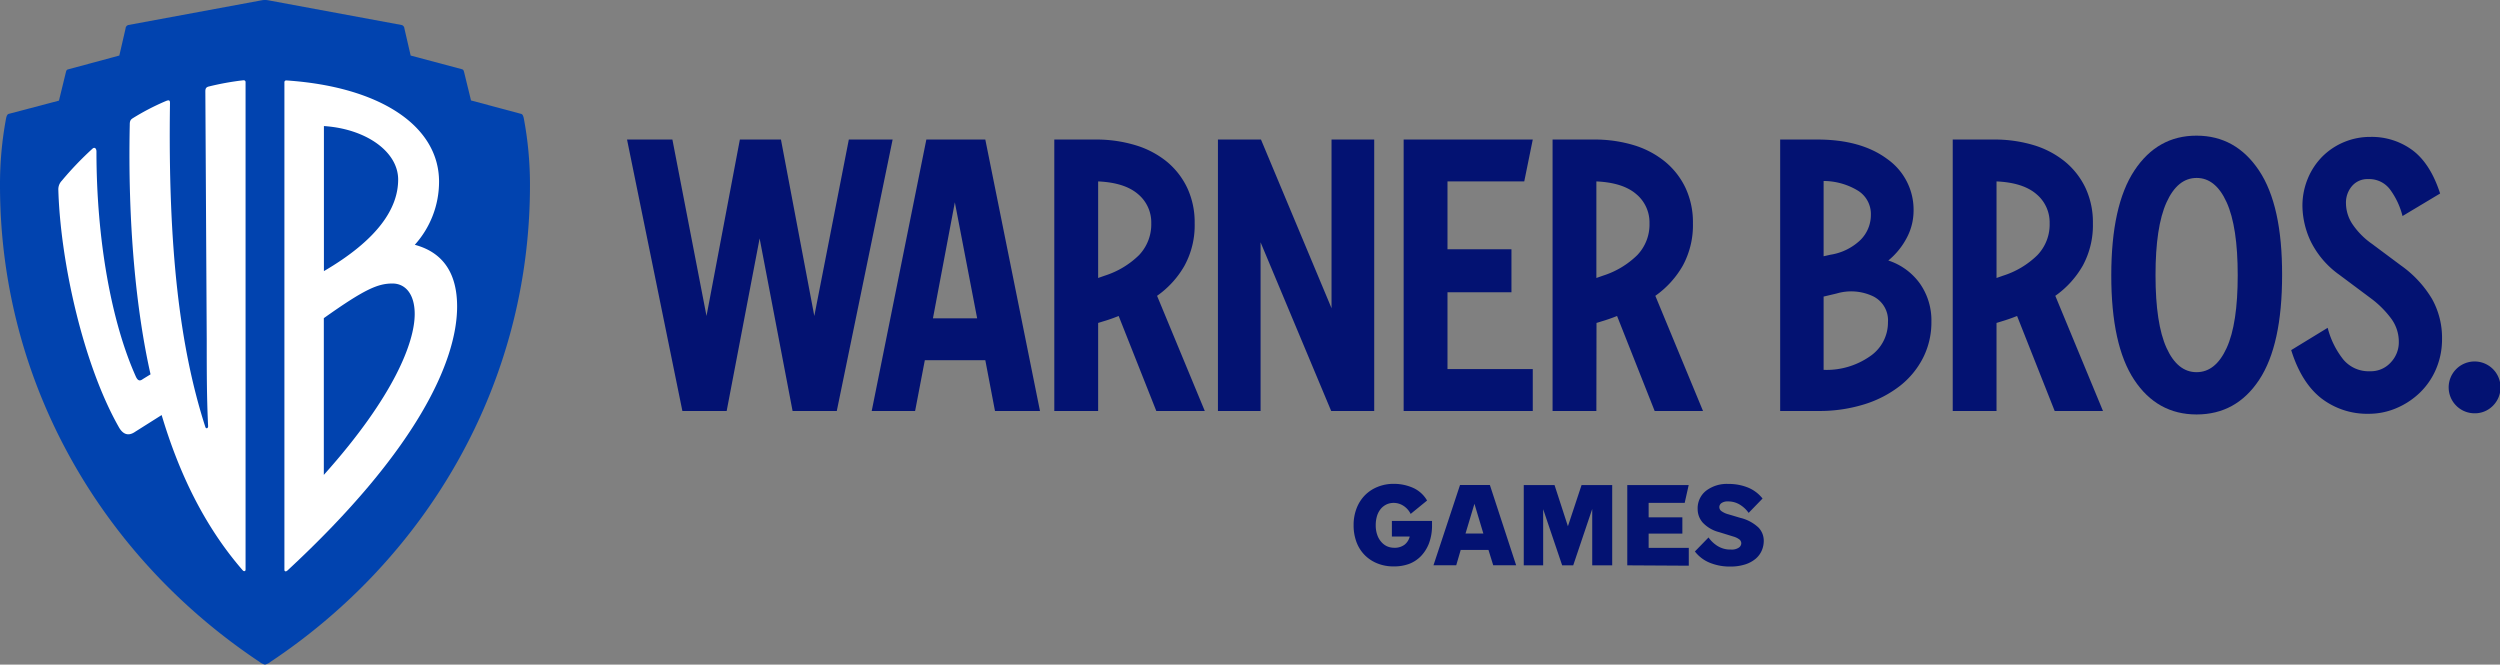 <svg xmlns:dc="http://purl.org/dc/elements/1.1/" xmlns:cc="http://creativecommons.org/ns#" xmlns:rdf="http://www.w3.org/1999/02/22-rdf-syntax-ns#" xmlns:svg="http://www.w3.org/2000/svg" xmlns="http://www.w3.org/2000/svg" xmlns:sodipodi="http://sodipodi.sourceforge.net/DTD/sodipodi-0.dtd" xmlns:inkscape="http://www.inkscape.org/namespaces/inkscape" id="Layer_1" x="0px" y="0px" width="1000" height="265.834" viewBox="0 0 1000 265.834" xml:space="preserve" sodipodi:docname="Warner_Bros._Games_2019_(Horizontal).svg" inkscape:version="0.92.3 (2405546, 2018-03-11)"><rect x="0" y="0" width="1000" height="265.834" fill="#808080" stroke="none"/><defs id="defs63">																																						</defs><g id="g149" transform="translate(434.321,348.705)"><g transform="matrix(1.784,0,0,1.784,-434.32,-348.709)" id="g86" style="fill:#031272;fill-opacity:1"><path d="M 153,92.15 140.59,31.29 h 10.17 l 7.65,39.56 7.48,-39.56 h 9.21 l 7.48,39.56 7.74,-39.56 h 9.82 l -12.52,60.86 h -9.91 l -7.39,-38.69 -7.39,38.69 z" style="fill:#031272;fill-opacity:1" id="path64" inkscape:connector-curvature="0"></path><path d="m 207.7,31.29 h 13.22 l 12.26,60.86 h -10.09 l -2.17,-11.39 h -13.56 l -2.18,11.39 h -9.73 z m 1.48,40.08 h 9.91 l -5,-26 z" style="fill:#031272;fill-opacity:1" id="path66" inkscape:connector-curvature="0"></path><path d="m 246.22,92.15 h -9.83 V 31.29 h 9.22 a 30.25,30.25 0 0 1 8.95,1.26 20.5,20.5 0 0 1 7.05,3.69 17.2,17.2 0 0 1 4.6,5.92 18.23,18.23 0 0 1 1.65,7.91 18.88,18.88 0 0 1 -2.26,9.47 20.79,20.79 0 0 1 -6.17,6.79 l 10.7,25.82 h -10.87 l -8.44,-21.3 c -0.58,0.23 -1.16,0.45 -1.73,0.65 -0.57,0.2 -1.16,0.39 -1.74,0.56 l -1.13,0.35 z m 11.91,-42.08 a 8.26,8.26 0 0 0 -3,-6.57 q -3,-2.56 -8.91,-2.82 v 21.65 l 1.48,-0.52 a 19.31,19.31 0 0 0 7.69,-4.61 10,10 0 0 0 2.74,-7.13 z" style="fill:#031272;fill-opacity:1" id="path68" inkscape:connector-curvature="0"></path><path d="M 273.08,92.15 V 31.29 h 9.65 l 15.82,37.82 V 31.29 h 9.57 v 60.86 h -9.65 L 282.64,54.33 v 37.82 z" style="fill:#031272;fill-opacity:1" id="path70" inkscape:connector-curvature="0"></path><path d="M 314.72,92.15 V 31.29 h 28.95 l -1.91,9.39 h -17.21 v 15.21 h 14.34 v 9.65 h -14.34 v 17.22 h 19.12 v 9.39 z" style="fill:#031272;fill-opacity:1" id="path72" inkscape:connector-curvature="0"></path><path d="m 357.93,92.15 h -9.82 V 31.29 h 9.21 a 30.32,30.32 0 0 1 9,1.26 20.45,20.45 0 0 1 7,3.69 17.11,17.11 0 0 1 4.61,5.92 18.23,18.23 0 0 1 1.65,7.91 19,19 0 0 1 -2.26,9.47 21,21 0 0 1 -6.17,6.79 l 10.69,25.82 H 371 l -8.43,-21.3 c -0.58,0.23 -1.16,0.45 -1.74,0.65 -0.58,0.2 -1.16,0.39 -1.74,0.56 l -1.13,0.35 z m 11.91,-42.08 a 8.26,8.26 0 0 0 -3,-6.57 q -3,-2.56 -8.91,-2.82 v 21.65 l 1.48,-0.52 a 19.24,19.24 0 0 0 7.69,-4.61 9.92,9.92 0 0 0 2.74,-7.13 z" style="fill:#031272;fill-opacity:1" id="path74" inkscape:connector-curvature="0"></path><path d="m 433.05,72.15 a 17.62,17.62 0 0 1 -1.83,8 18.82,18.82 0 0 1 -5.13,6.3 25,25 0 0 1 -8,4.18 33.85,33.85 0 0 1 -10.43,1.52 h -8.52 V 31.29 h 8.35 q 9.81,0 15.69,4.39 a 13.89,13.89 0 0 1 5.87,11.69 12.93,12.93 0 0 1 -1.48,5.87 16.42,16.42 0 0 1 -4.18,5.17 14.08,14.08 0 0 1 7.09,5.18 14.38,14.38 0 0 1 2.57,8.56 z m -13.57,-24 a 6.17,6.17 0 0 0 -2.82,-5.35 15,15 0 0 0 -7.78,-2.22 v 16.88 l 1.56,-0.35 a 12.45,12.45 0 0 0 6.7,-3.3 7.92,7.92 0 0 0 2.34,-5.65 z m -7.65,17.65 -2.95,0.7 v 16.43 a 17,17 0 0 0 10.34,-3 9.15,9.15 0 0 0 4.09,-7.69 6,6 0 0 0 -3.39,-5.83 11.46,11.46 0 0 0 -8.09,-0.61 z" style="fill:#031272;fill-opacity:1" id="path76" inkscape:connector-curvature="0"></path><path d="m 447.65,92.15 h -9.82 V 31.29 H 447 a 30.32,30.32 0 0 1 9,1.26 20.45,20.45 0 0 1 7,3.69 17.11,17.11 0 0 1 4.61,5.92 18.23,18.23 0 0 1 1.65,7.91 19,19 0 0 1 -2.26,9.47 21,21 0 0 1 -6.17,6.79 l 10.69,25.82 h -10.83 l -8.43,-21.3 c -0.58,0.23 -1.16,0.45 -1.74,0.65 -0.58,0.2 -1.16,0.39 -1.74,0.56 l -1.13,0.35 z m 11.91,-42.08 a 8.26,8.26 0 0 0 -3,-6.57 q -3,-2.56 -8.91,-2.82 v 21.65 l 1.48,-0.52 a 19.24,19.24 0 0 0 7.69,-4.61 9.92,9.92 0 0 0 2.74,-7.13 z" style="fill:#031272;fill-opacity:1" id="path78" inkscape:connector-curvature="0"></path><path d="m 492.51,92.93 q -8.86,0 -14,-7.78 -5.14,-7.78 -5.13,-23.43 0,-15.64 5.18,-23.48 5.18,-7.84 13.95,-7.82 8.78,0 14,7.82 5.22,7.82 5.17,23.48 0,15.65 -5.13,23.43 -5.13,7.78 -14.04,7.78 z m 0,-9.48 q 4.26,0 6.74,-5.43 2.48,-5.43 2.48,-16.3 0,-10.87 -2.48,-16.35 -2.48,-5.48 -6.74,-5.47 -4.26,0 -6.74,5.47 -2.48,5.47 -2.47,16.35 0,10.86 2.47,16.3 2.47,5.44 6.74,5.43 z" style="fill:#031272;fill-opacity:1" id="path80" inkscape:connector-curvature="0"></path><path d="m 516.24,46.24 a 15.92,15.92 0 0 1 1.22,-6.24 15.32,15.32 0 0 1 3.26,-4.91 15.16,15.16 0 0 1 10.74,-4.39 15.37,15.37 0 0 1 9.48,3 q 4,3 6.17,9.69 l -8.43,5.05 a 17,17 0 0 0 -2.83,-6 5.82,5.82 0 0 0 -4.85,-2.28 4.54,4.54 0 0 0 -3.69,1.61 5.69,5.69 0 0 0 -1.31,3.78 8.59,8.59 0 0 0 1.44,4.69 17,17 0 0 0 4.39,4.44 l 6.52,4.86 a 24.67,24.67 0 0 1 6.93,7.46 17.86,17.86 0 0 1 2.26,9 16.92,16.92 0 0 1 -1.3,6.65 16.08,16.08 0 0 1 -3.57,5.3 17.15,17.15 0 0 1 -5.26,3.52 15.63,15.63 0 0 1 -6.3,1.31 16.86,16.86 0 0 1 -10.65,-3.48 Q 516,85.8 513.72,78.5 l 8.18,-5 a 18.86,18.86 0 0 0 3.52,7.13 7.4,7.4 0 0 0 6,2.61 6,6 0 0 0 4.65,-2 6.53,6.53 0 0 0 1.78,-4.56 8.73,8.73 0 0 0 -1.69,-5.22 21.84,21.84 0 0 0 -4.39,-4.43 l -7.22,-5.39 a 20.09,20.09 0 0 1 -6.43,-7.48 19.05,19.05 0 0 1 -1.88,-7.92 z" style="fill:#031272;fill-opacity:1" id="path82" inkscape:connector-curvature="0"></path><path d="m 554.85,92.67 a 5.81,5.81 0 0 1 -4.13,-9.91 5.816,5.816 0 1 1 8.21,8.24 5.66,5.66 0 0 1 -4.08,1.67 z" style="fill:#031272;fill-opacity:1" id="path84" inkscape:connector-curvature="0"></path></g><path inkscape:connector-curvature="0" id="path88" style="fill:#0143af;fill-opacity:1;stroke-width:1.784" d="m -382.986,-338.703 a 1.498,1.498 0 0 0 -1.106,1.391 l -2.497,10.827 -20.548,5.547 c -0.553,0.143 -0.678,0.553 -0.82,1.106 l -2.783,11.38 -20.013,5.28 c -0.553,0.125 -0.82,0.553 -1.106,1.659 a 143.193,143.193 0 0 0 -2.461,26.916 c 0,79.908 41.613,149.275 103.774,190.621 a 5.494,5.494 0 0 0 2.212,1.106 5.44,5.44 0 0 0 2.23,-1.106 c 62.143,-41.346 103.774,-110.712 103.774,-190.621 a 143.193,143.193 0 0 0 -2.497,-26.916 c -0.285,-1.106 -0.553,-1.534 -1.106,-1.659 l -19.977,-5.351 -2.783,-11.38 c -0.143,-0.553 -0.285,-0.963 -0.838,-1.106 l -20.53,-5.476 -2.497,-10.827 a 1.516,1.516 0 0 0 -1.106,-1.391 l -53.35,-9.882 a 7.295,7.295 0 0 0 -2.64,0 z"></path><path inkscape:connector-curvature="0" id="path90" style="fill:#ffffff;fill-opacity:1;stroke-width:1.784" d="m -319.451,-120.399 c 52.155,-48.284 67.976,-84.064 67.976,-105.7 0,-12.2 -4.727,-21.404 -16.927,-24.686 a 37.707,37.707 0 0 0 9.703,-25.239 c 0,-22.474 -23.848,-38.01 -61.019,-40.507 a 0.731,0.731 0 0 0 -0.838,0.838 v 194.955 c 0,0.553 0.553,0.838 1.106,0.285 z m -16.642,-0.285 v -195.062 a 0.749,0.749 0 0 0 -0.838,-0.856 111.248,111.248 0 0 0 -13.859,2.497 c -1.106,0.268 -1.391,0.838 -1.391,1.944 l 0.553,99.582 c 0,12.486 0,22.76 0.553,34.407 0,0.82 -0.82,1.106 -1.106,0.268 -10.274,-31.892 -14.983,-71.846 -14.145,-129.548 0,-1.106 -0.285,-1.391 -1.677,-0.82 a 95.605,95.605 0 0 0 -13.306,6.921 c -0.838,0.553 -1.106,1.124 -1.106,2.497 -0.838,39.669 2.497,74.076 8.312,99.886 l -3.05,1.873 c -1.106,0.838 -1.944,0.838 -2.765,-0.838 -9.721,-21.565 -15.821,-54.562 -15.821,-90.129 0,-1.391 -0.82,-1.944 -1.659,-1.106 a 130.904,130.904 0 0 0 -12.2,12.753 4.941,4.941 0 0 0 -1.391,3.567 c 0.82,28.86 9.989,69.92 24.133,94.873 1.659,3.05 3.888,3.888 6.653,1.944 l 10.541,-6.653 c 6.938,23.295 17.195,44.592 32.463,62.143 0.553,0.553 1.106,0.268 1.106,-0.285 z m 31.339,-177.6 c 16.927,1.124 29.698,10.274 29.698,21.404 0,11.647 -8.33,24.133 -29.698,36.619 z m 27.397,62.981 c 5.351,0 8.918,4.441 8.918,12.2 0,11.094 -8.044,32.73 -36.351,64.355 v -62.696 c 16.374,-11.647 21.654,-13.859 27.469,-13.859 z"></path><g transform="matrix(1.784,0,0,1.784,-434.32,-348.709)" id="g104" style="fill:#031272;fill-opacity:1"><path d="m 312.43,127 a 9.45,9.45 0 0 1 -3.57,-0.66 8.34,8.34 0 0 1 -2.83,-1.84 8.24,8.24 0 0 1 -1.87,-2.91 10.58,10.58 0 0 1 -0.66,-3.83 10.26,10.26 0 0 1 0.69,-3.84 8.56,8.56 0 0 1 1.89,-2.92 8.36,8.36 0 0 1 2.85,-1.85 9.34,9.34 0 0 1 3.52,-0.66 10.54,10.54 0 0 1 4.39,0.9 6.83,6.83 0 0 1 3.13,2.84 l -3.68,3 a 4.57,4.57 0 0 0 -1.62,-1.82 4,4 0 0 0 -2.22,-0.65 3.77,3.77 0 0 0 -1.52,0.32 3.85,3.85 0 0 0 -1.27,0.94 4.56,4.56 0 0 0 -0.88,1.57 7,7 0 0 0 -0.32,2.19 6.22,6.22 0 0 0 0.34,2.15 4.53,4.53 0 0 0 0.9,1.57 3.71,3.71 0 0 0 1.32,1 4,4 0 0 0 1.59,0.32 3.65,3.65 0 0 0 2.26,-0.65 3.32,3.32 0 0 0 1.21,-1.87 h -4 v -3.5 h 9 v 1 a 11.27,11.27 0 0 1 -0.67,4 8.59,8.59 0 0 1 -1.82,2.9 7.32,7.32 0 0 1 -2.74,1.77 9.83,9.83 0 0 1 -3.42,0.53 z" style="fill:#031272;fill-opacity:1" id="path94" inkscape:connector-curvature="0"></path><path d="m 327.36,108.74 h 6.69 l 5.89,18 h -5.14 l -1.06,-3.43 h -6.23 l -1,3.43 h -5.1 z m 1.23,10.89 h 4 l -2,-6.67 z" style="fill:#031272;fill-opacity:1" id="path96" inkscape:connector-curvature="0"></path><path d="m 352.74,126.76 h -2.48 L 346,114.17 v 12.59 h -4.35 v -18 h 6.9 l 3,9.24 3.06,-9.24 h 6.87 v 18 H 357 v -12.64 z" style="fill:#031272;fill-opacity:1" id="path98" inkscape:connector-curvature="0"></path><path d="m 364.86,126.76 v -18 h 13.77 l -0.9,4 h -8.08 V 116 h 7.56 v 3.65 h -7.56 v 3.19 h 9 v 4 z" style="fill:#031272;fill-opacity:1" id="path100" inkscape:connector-curvature="0"></path><path d="m 380.64,114.17 a 5,5 0 0 1 1.88,-4.13 7.65,7.65 0 0 1 5,-1.53 11.39,11.39 0 0 1 4.4,0.81 8,8 0 0 1 3.27,2.46 l -3.12,3.22 a 6.63,6.63 0 0 0 -1.91,-1.81 5,5 0 0 0 -2.78,-0.76 2.35,2.35 0 0 0 -1.38,0.36 1.11,1.11 0 0 0 -0.5,0.93 1.12,1.12 0 0 0 0.45,0.87 4.81,4.81 0 0 0 1.66,0.75 l 2.58,0.77 a 9.06,9.06 0 0 1 4.11,2.2 4.25,4.25 0 0 1 1.16,2.92 5.48,5.48 0 0 1 -0.46,2.24 5,5 0 0 1 -1.39,1.84 6.85,6.85 0 0 1 -2.34,1.25 10.59,10.59 0 0 1 -3.3,0.47 11.74,11.74 0 0 1 -4.71,-0.89 8,8 0 0 1 -3.24,-2.49 l 3.06,-3.14 a 7,7 0 0 0 2.05,1.93 5.39,5.39 0 0 0 3,0.78 2.79,2.79 0 0 0 1.75,-0.44 1.21,1.21 0 0 0 0.54,-0.93 1.12,1.12 0 0 0 -0.43,-0.9 4.15,4.15 0 0 0 -1.32,-0.64 l -3.24,-1 a 7.59,7.59 0 0 1 -3.66,-2.14 4.57,4.57 0 0 1 -1.13,-3 z" style="fill:#031272;fill-opacity:1" id="path102" inkscape:connector-curvature="0"></path></g></g></svg>